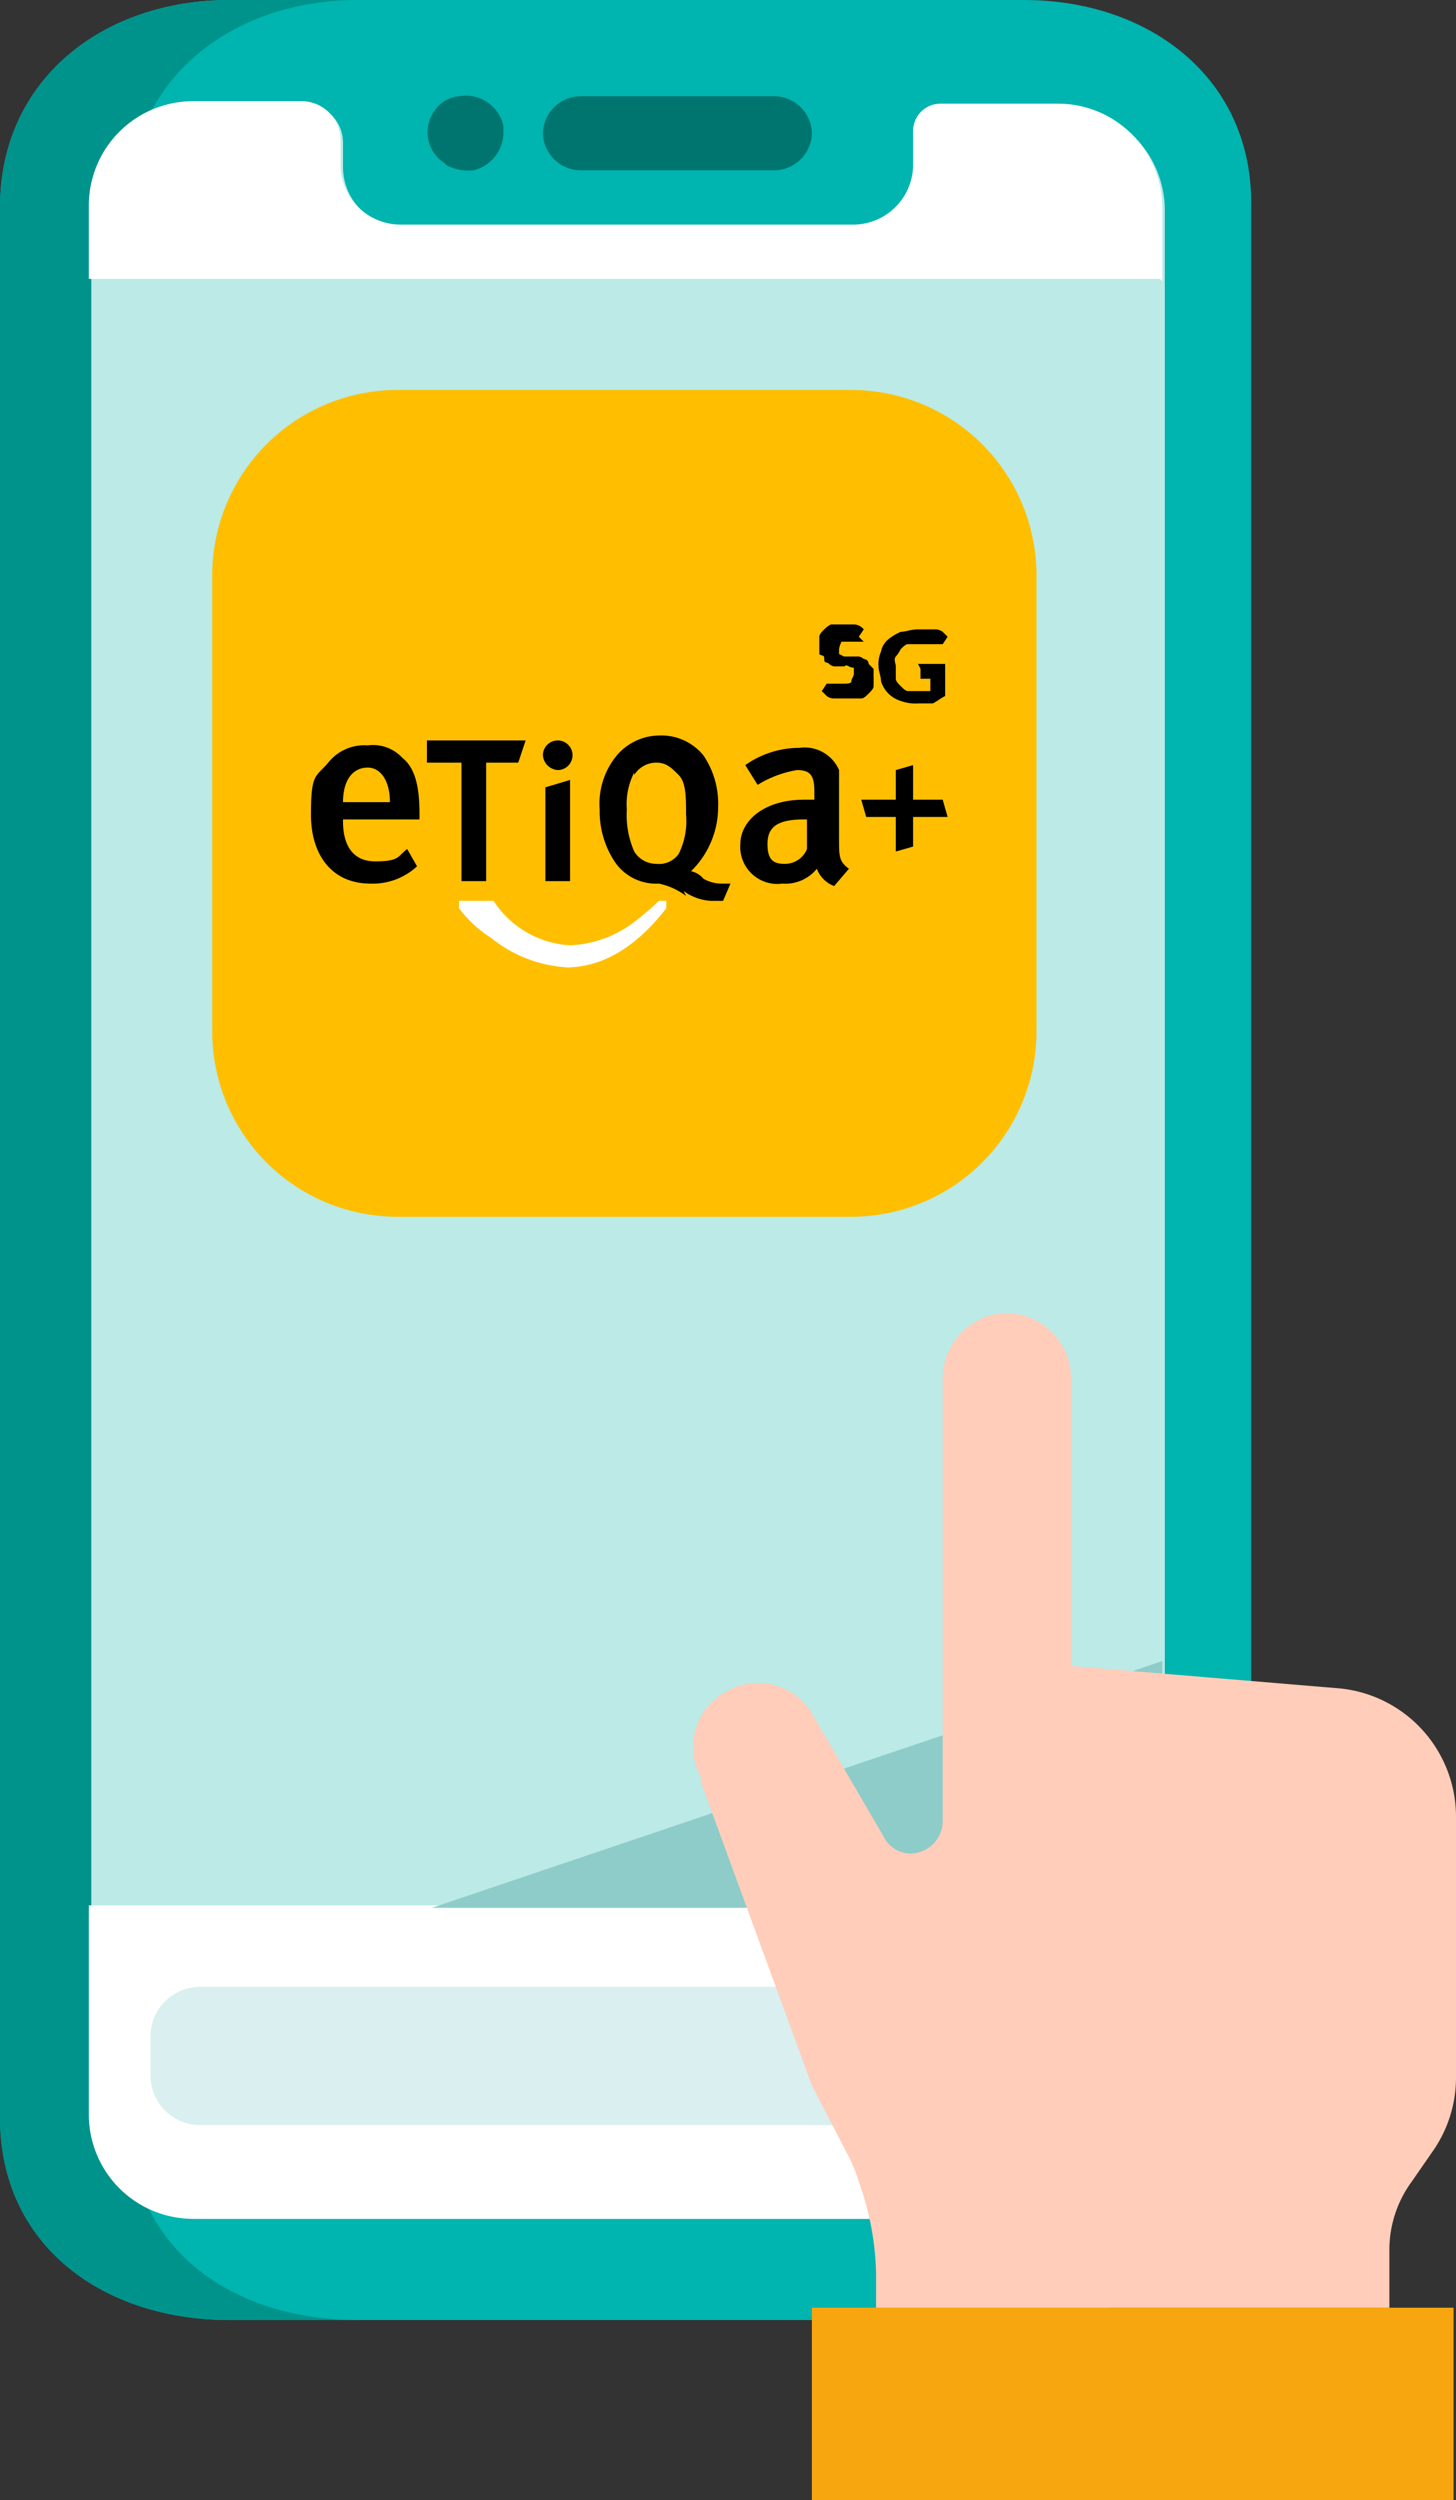 <svg xmlns="http://www.w3.org/2000/svg" id="icon_rewards_3" width="59" height="101.3" viewBox="0 0 59 101.3"><rect x="0" y="0" width="59" height="101.3" fill="#333333" stroke="none"/><g id="icon2"><g id="Group_3129"><g id="Group_3121"><g id="Group_3120"><path id="Path_10985" d="M41.5,0H9.3C4.2,0,0,3.2,0,8.4V85.8C0,91,4.2,94,9.3,94H41.4c5.2,0,9.3-3,9.3-8.2V8.4C50.8,3.2,46.6,0,41.5,0Z" fill="#00b4af"></path><path id="Path_10986" d="M5.2,85.7V8.4C5.2,3.2,9.4,0,14.5,0H9.3C4.2,0,0,3.2,0,8.4V85.8C0,91,4.2,94,9.3,94h5.2c-5.2,0-9.3-3-9.3-8.2Z" fill="#00938c"></path><path id="Path_10987" d="M47.1,85.7a4.225,4.225,0,0,1-4.2,4.2H7.9a4.225,4.225,0,0,1-4.2-4.2V8.4A4.225,4.225,0,0,1,7.9,4.2h4.4a1.58,1.58,0,0,1,1.6,1.6h0v1a2.433,2.433,0,0,0,2.4,2.4H34.7a2.433,2.433,0,0,0,2.4-2.4V5.4a1.11,1.11,0,0,1,1.1-1.1H43a4.225,4.225,0,0,1,4.2,4.2V85.9h0Z" fill="#bbeae7"></path><path id="Path_10988" d="M47.1,85.7h0a4.225,4.225,0,0,1-4.2,4.2H7.8a4.225,4.225,0,0,1-4.2-4.2V77.2H47v8.5Z" fill="#fff"></path><path id="Path_10989" d="M31.4,6.9H23.5A1.538,1.538,0,0,1,22,5.4h0a1.538,1.538,0,0,1,1.5-1.5h7.9a1.538,1.538,0,0,1,1.5,1.5h0a1.538,1.538,0,0,1-1.5,1.5h0Z" fill="#00756f"></path><path id="Path_10990" d="M18,6.6a1.48,1.48,0,0,1-.4-2.1h0a1.326,1.326,0,0,1,1-.6,1.557,1.557,0,0,1,1.8,1.2h0v.3a1.593,1.593,0,0,1-1.2,1.5,1.978,1.978,0,0,1-1.1-.2h0Z" fill="#00756f"></path><path id="Path_10991" d="M47.1,11.4v-3a4.225,4.225,0,0,0-4.2-4.2H38.1A1.11,1.11,0,0,0,37,5.3h0V6.7a2.433,2.433,0,0,1-2.4,2.4H16.2a2.433,2.433,0,0,1-2.4-2.4v-1a1.58,1.58,0,0,0-1.6-1.6H7.8A4.225,4.225,0,0,0,3.6,8.3v3H47Z" fill="#fff"></path><path id="Rectangle_1014" d="M8.1,80.5H35.7a2.006,2.006,0,0,1,2,2h0v1.6a2.006,2.006,0,0,1-2,2H8.1a2.006,2.006,0,0,1-2-2h0V82.5A2.006,2.006,0,0,1,8.1,80.5Z" fill="#d9eff0"></path><circle id="Ellipse_362" cx="2.8" cy="2.8" r="2.8" transform="translate(39.2 80.5)" fill="#d9eff0"></circle><path id="Path_10992" d="M43.4,82.8l-1.8-1a.574.574,0,0,0-.7.2h0v2.4a.472.472,0,0,0,.5.5h.3l1.8-1c.3-.1.3-.5.2-.7l-.2-.2Z" fill="#00b4af"></path></g><path id="Path_10993" d="M47.1,67.3l-29.6,10H47.1Z" fill="#8dccc9"></path></g><g id="Group_3128"><path id="Path_601" d="M32.9,93.5v7.8h26V93.5Z" fill="#f7a60f"></path><path id="Path_606" d="M35.5,93.5H56.3V91.2a4.678,4.678,0,0,1,.9-2.8l.9-1.3a5.21,5.21,0,0,0,.9-2.9V73.6a5.227,5.227,0,0,0-4.8-5.2l-10.8-.9V55.8a2.647,2.647,0,0,0-2.6-2.6h0a2.647,2.647,0,0,0-2.6,2.6v18a1.324,1.324,0,0,1-1.3,1.3h0a1.23,1.23,0,0,1-1.1-.7L33,69.6a2.54,2.54,0,0,0-3.5-1.1h0A2.54,2.54,0,0,0,28.4,72v.2l4.5,12.3,1.4,2.7a6.117,6.117,0,0,1,.5,1.2,11.56,11.56,0,0,1,.7,3.7v1.5Z" fill="#ffcdb9"></path></g></g></g><g id="Group_7" data-name="Group 7"><path id="Path_1" data-name="Path 1" d="M8.6,23.4a7.512,7.512,0,0,1,7.5-7.6H34.5A7.512,7.512,0,0,1,42,23.4V41.7a7.512,7.512,0,0,1-7.5,7.6H16.1a7.512,7.512,0,0,1-7.5-7.6V23.4Z" fill="#ffbf00"></path><g id="Group_6" data-name="Group 6"><g id="Group_3" data-name="Group 3"><g id="Group_2" data-name="Group 2"><path id="Path_2" data-name="Path 2" d="M23.1,39.2A5.4,5.4,0,0,1,19.9,38a4.894,4.894,0,0,1-1.3-1.2v-.3H20a3.957,3.957,0,0,0,3.1,1.8,4.577,4.577,0,0,0,2.4-.8,10.592,10.592,0,0,0,1.2-1H27v.3c-1.4,1.8-2.8,2.4-4.1,2.4h.2Z" fill="#fff"></path><path id="Path_3" data-name="Path 3" d="M13.9,33.3h0c0,.8.3,1.6,1.3,1.6s.9-.2,1.3-.5l.4.7a2.64,2.64,0,0,1-1.9.7c-1.5,0-2.4-1.1-2.4-2.8s.2-1.5.7-2.1a1.865,1.865,0,0,1,1.6-.7,1.624,1.624,0,0,1,1.4.5c.5.4.7,1.1.7,2.3v.2H13.9Zm1-2.2c-.6,0-1,.5-1,1.4h1.9c0-.9-.4-1.4-.9-1.4"></path><path id="Path_4" data-name="Path 4" d="M18.7,35.7V30.9H17.3V30h4l-.3.9H19.7v4.8Z"></path><path id="Path_5" data-name="Path 5" d="M22.1,35.7V31.9l1-.3v4.1Z"></path><path id="Path_6" data-name="Path 6" d="M27.8,36.3a2.812,2.812,0,0,0-1.1-.5,2.019,2.019,0,0,1-1.8-.9,3.7,3.7,0,0,1-.6-2.1,3.069,3.069,0,0,1,.7-2.2,2.289,2.289,0,0,1,1.7-.8,2.2,2.2,0,0,1,1.8.8,3.48,3.48,0,0,1,.6,2.1A3.631,3.631,0,0,1,28,35.3a.85.85,0,0,1,.5.3,1.445,1.445,0,0,0,.7.2h.4l-.3.7h-.5a2.1,2.1,0,0,1-1.1-.4m-2-4.8a2.81,2.81,0,0,0-.3,1.5,3.689,3.689,0,0,0,.3,1.7,1.05,1.05,0,0,0,.9.5.975.975,0,0,0,.9-.4,2.984,2.984,0,0,0,.3-1.6c0-.7,0-1.3-.3-1.6s-.5-.5-.9-.5a1.05,1.05,0,0,0-.9.5"></path><path id="Path_7" data-name="Path 7" d="M33.8,35.9a1.208,1.208,0,0,1-.7-.7,1.64,1.64,0,0,1-1.4.6A1.5,1.5,0,0,1,30,34.2c0-.9.9-1.8,2.6-1.8H33v-.3c0-.6-.1-.9-.7-.9a4.384,4.384,0,0,0-1.6.6l-.5-.8a3.81,3.81,0,0,1,2.2-.7,1.518,1.518,0,0,1,1.6.9V34c0,.7,0,.9.4,1.2l-.6.7Zm-1.2-2.7c-1.1,0-1.5.3-1.5,1s.3.8.7.8a.961.961,0,0,0,.9-.6V33.2h-.2"></path><path id="Path_8" data-name="Path 8" d="M22,30.6a.6.6,0,1,1,.6.6h0a.645.645,0,0,1-.6-.6h0"></path></g><path id="Path_9" data-name="Path 9" d="M38.2,32.4H37V31l-.7.2v1.2H34.9l.2.7h1.2v1.4l.7-.2V33.1h1.4Z"></path></g><g id="Group_5" data-name="Group 5" style="mix-blend-mode: normal;isolation: isolate"><g id="Group_4" data-name="Group 4" style="mix-blend-mode: normal;isolation: isolate"><path id="Path_10" data-name="Path 10" d="M35,26h-.9a1.007,1.007,0,0,0-.1.3v.2l.2.1h.5a.367.367,0,0,1,.3.1.2.2,0,0,1,.2.2l.2.2v.7c0,.1-.1.2-.2.3s-.2.2-.3.2H33.8a.494.494,0,0,1-.3-.1l-.2-.2.2-.3h.7c.1,0,.3,0,.3-.1s.1-.2.1-.3v-.2c0-.1,0,0-.2-.1s-.1,0-.2,0h-.3a.367.367,0,0,1-.3-.1c-.1-.1-.2,0-.2-.2s-.1-.1-.2-.2v-.7c0-.1.1-.2.2-.3,0,0,.2-.2.3-.2h.9a.52.52,0,0,1,.4.2l-.2.3Z"></path><path id="Path_11" data-name="Path 11" d="M37.2,26.9h1.1v1.3c-.2.1-.3.2-.5.3h-.6a1.7,1.7,0,0,1-.7-.1,1.2,1.2,0,0,1-.8-.8c0-.2-.1-.4-.1-.6a1.268,1.268,0,0,1,.1-.6.85.85,0,0,1,.3-.5,2.186,2.186,0,0,1,.5-.3c.2,0,.4-.1.7-.1h.7a.494.494,0,0,1,.3.1l.2.2-.2.3H36.8c-.1,0-.2.1-.3.2a1.438,1.438,0,0,1-.2.3c-.1.1,0,.3,0,.4v.5c0,.1.1.2.2.3s.2.2.3.2h.9v-.5h-.4v-.4Z"></path></g></g></g></g></svg>